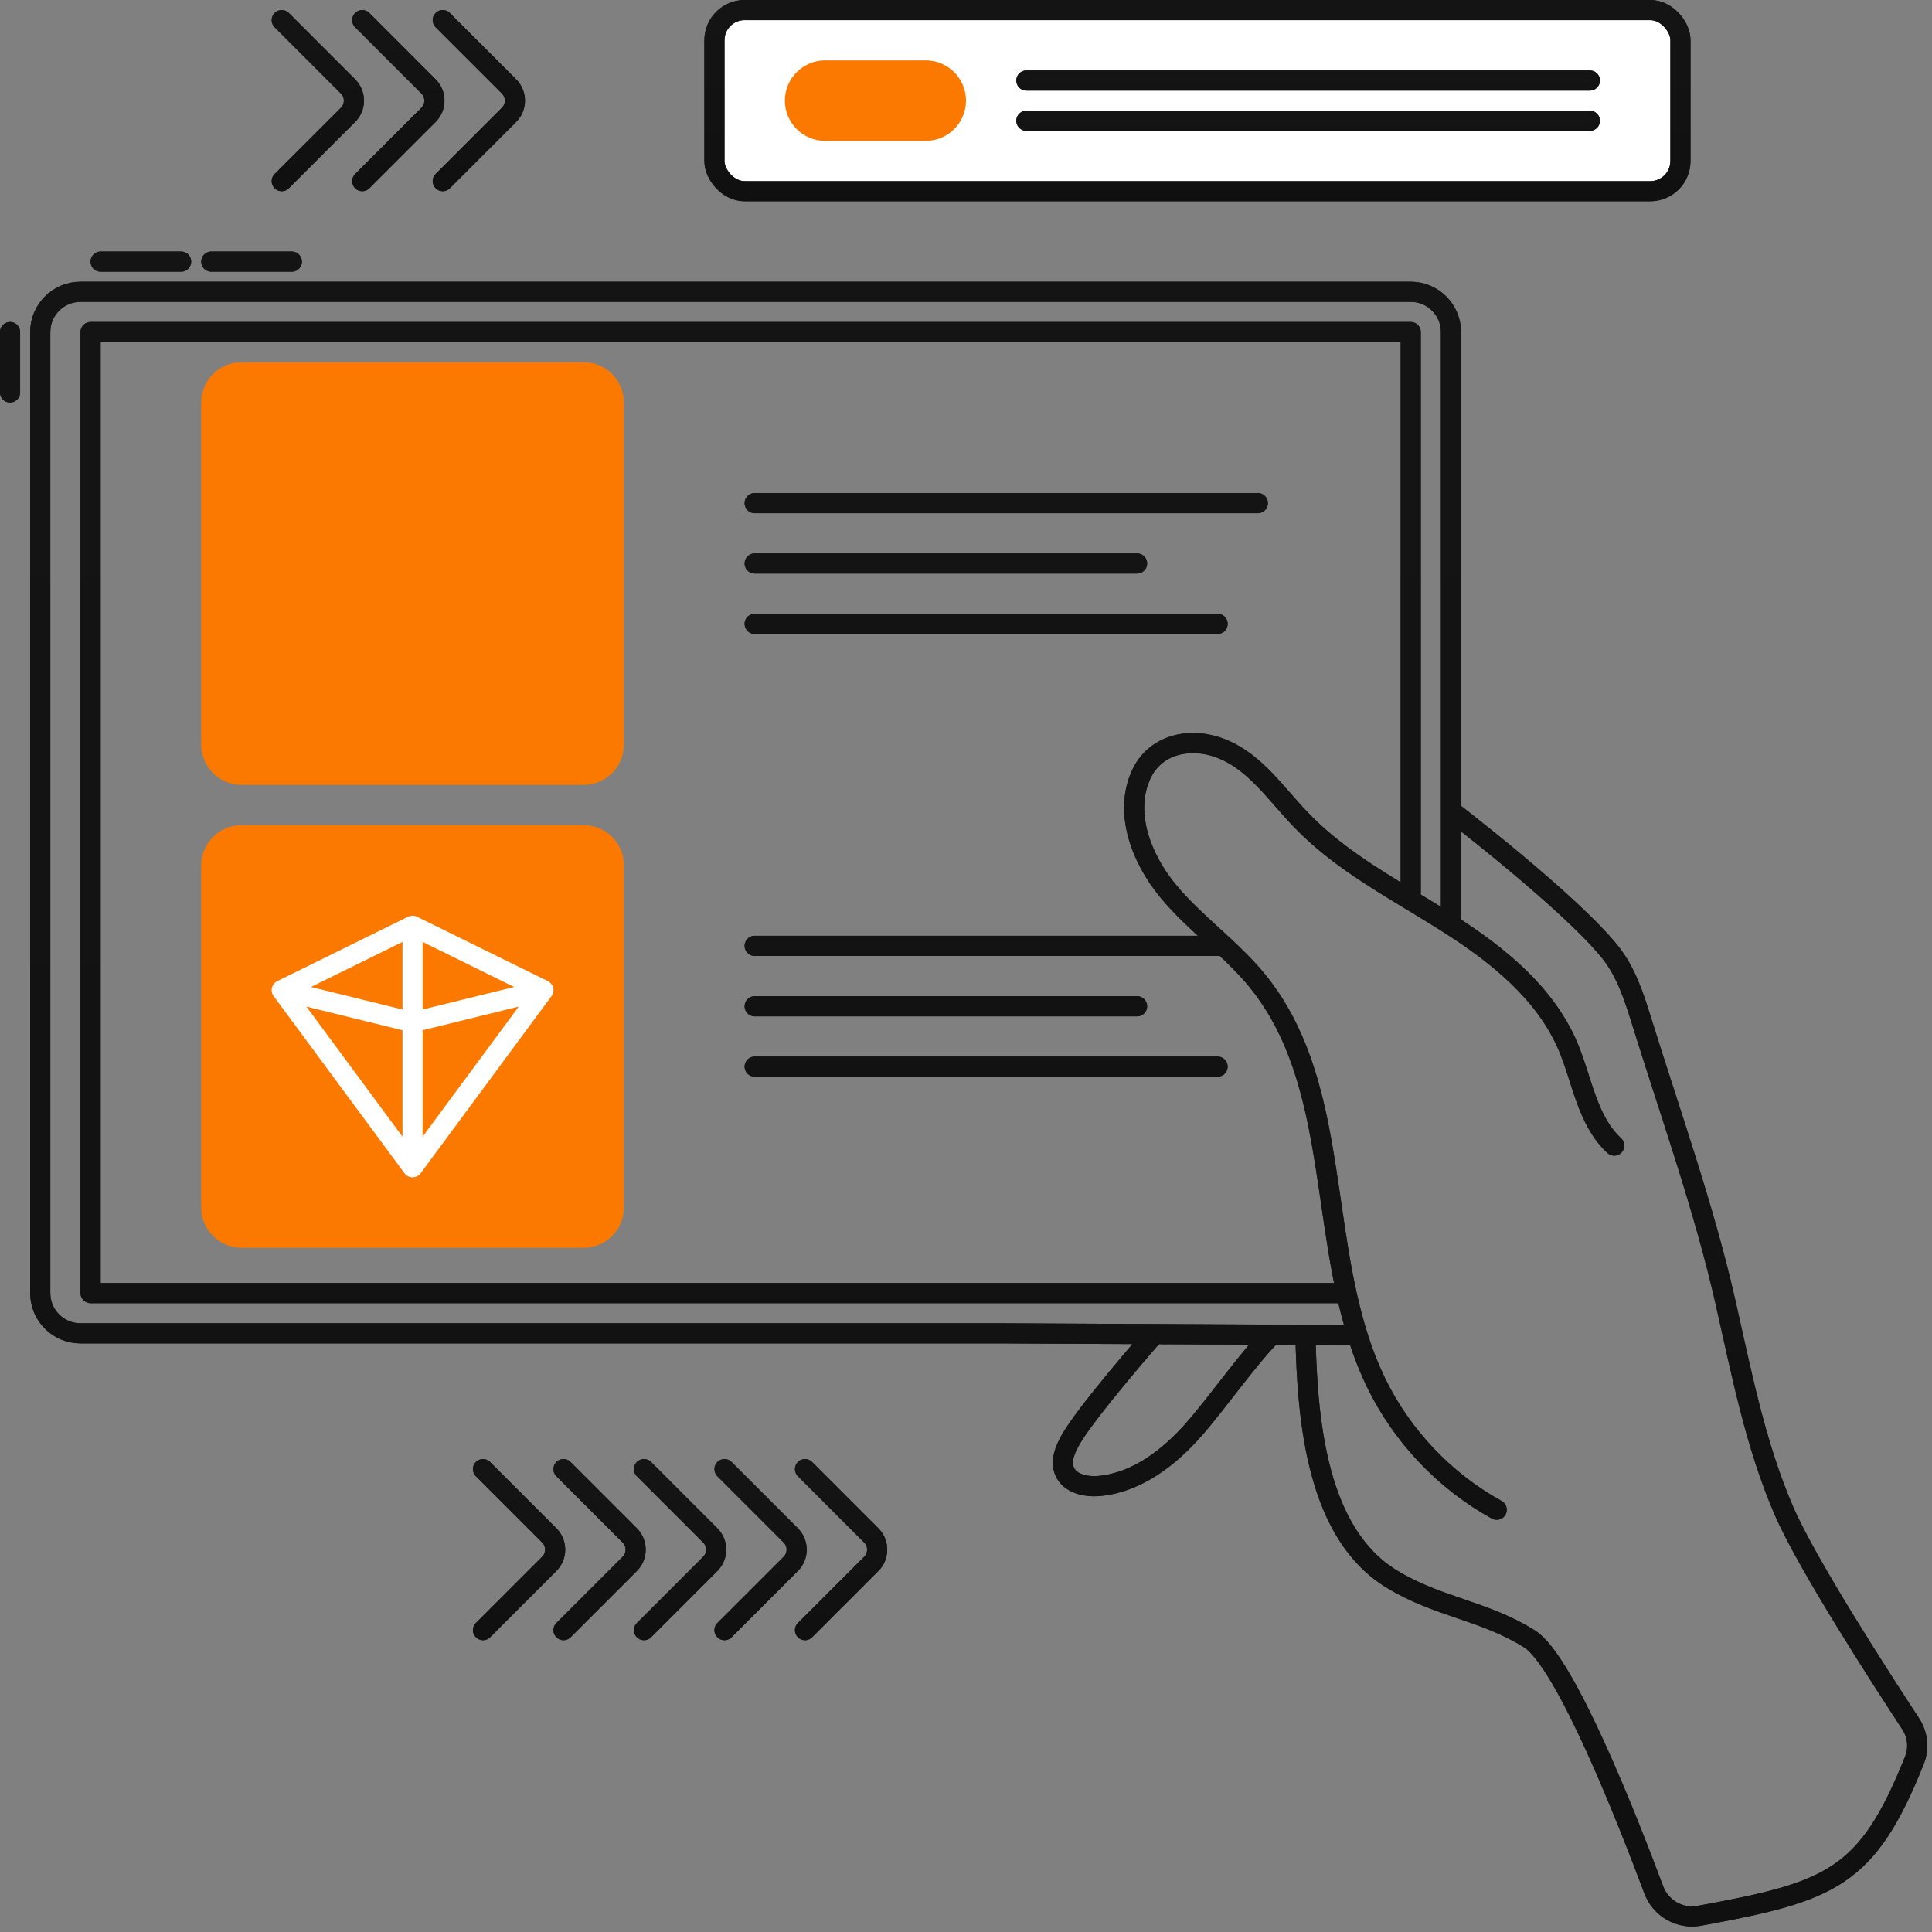 <?xml version="1.0" encoding="UTF-8"?> <svg xmlns="http://www.w3.org/2000/svg" width="96" height="96" viewBox="0 0 96 96" fill="none"><rect x="0" y="0" width="96" height="96" fill="#808080" stroke="none"/> <path d="M74.37 75.018C71.795 73.6 69.669 71.36 68.382 68.719C67.696 67.31 67.243 65.804 66.903 64.254M80.211 56.924C78.856 55.672 78.622 53.657 77.9 51.965C76.784 49.369 74.485 47.496 72.098 45.964M72.098 40.288C72.098 40.288 78.105 44.894 80.046 47.359C80.796 48.318 81.186 49.501 81.547 50.665C82.981 55.281 84.688 60.044 85.751 64.758C86.54 68.24 87.223 71.781 88.637 75.057C89.772 77.695 93.507 83.472 94.936 85.648C95.29 86.186 95.367 86.863 95.129 87.461C92.778 93.358 90.971 93.993 84.436 95.195C83.47 95.372 82.516 94.822 82.173 93.902C80.888 90.459 77.79 82.561 75.998 81.434C73.736 80.016 71.434 79.859 69.153 78.46C65.457 76.211 64.955 70.671 64.867 66.328M72.098 40.288V45.964M72.098 40.288V16.5C72.098 15.395 71.202 14.5 70.098 14.5H4C2.895 14.5 2 15.395 2 16.5V64.254C2 65.359 2.895 66.254 4 66.254H49.766L67.45 66.343M57.314 66.343C57.314 66.343 53.959 70.176 53.189 71.555C52.925 72.025 52.682 72.602 52.896 73.101C53.159 73.737 53.988 73.903 54.661 73.834C56.504 73.648 58.094 72.426 59.323 71.027C60.551 69.629 61.883 67.673 63.17 66.343M72.098 45.964C72.004 45.904 71.909 45.844 71.815 45.784C71.249 45.427 70.674 45.08 70.098 44.732M5 13H9M10.5 13H14.5M0.5 16.5V19.5M70.098 44.732C68.151 43.555 66.203 42.366 64.637 40.728C63.438 39.486 62.434 37.96 60.854 37.266C59.284 36.571 57.431 36.914 56.709 38.478C55.831 40.376 56.709 42.664 58.045 44.278C59.381 45.892 61.146 47.105 62.472 48.728C65.918 52.951 65.724 58.867 66.903 64.254M70.098 44.732V16.5H4.5V64.254H66.903M37.5 25H62.5M37.5 28H56.5M37.5 31H60.5M37.5 47H60.5M37.5 50H56.5M37.5 53H60.5" stroke="#141414" stroke-linecap="round" stroke-linejoin="round"></path> <path d="M74.37 75.018C71.795 73.6 69.669 71.36 68.382 68.719C67.696 67.31 67.243 65.804 66.903 64.254M80.211 56.924C78.856 55.672 78.622 53.657 77.9 51.965C76.784 49.369 74.485 47.496 72.098 45.964M72.098 40.288C72.098 40.288 78.105 44.894 80.046 47.359C80.796 48.318 81.186 49.501 81.547 50.665C82.981 55.281 84.688 60.044 85.751 64.758C86.54 68.24 87.223 71.781 88.637 75.057C89.772 77.695 93.507 83.472 94.936 85.648C95.29 86.186 95.367 86.863 95.129 87.461C92.778 93.358 90.971 93.993 84.436 95.195C83.47 95.372 82.516 94.822 82.173 93.902C80.888 90.459 77.79 82.561 75.998 81.434C73.736 80.016 71.434 79.859 69.153 78.46C65.457 76.211 64.955 70.671 64.867 66.328M72.098 40.288V45.964M72.098 40.288V16.5C72.098 15.395 71.202 14.5 70.098 14.5H4C2.895 14.5 2 15.395 2 16.5V64.254C2 65.359 2.895 66.254 4 66.254H49.766L67.45 66.343M57.314 66.343C57.314 66.343 53.959 70.176 53.189 71.555C52.925 72.025 52.682 72.602 52.896 73.101C53.159 73.737 53.988 73.903 54.661 73.834C56.504 73.648 58.094 72.426 59.323 71.027C60.551 69.629 61.883 67.673 63.17 66.343M72.098 45.964C72.004 45.904 71.909 45.844 71.815 45.784C71.249 45.427 70.674 45.08 70.098 44.732M5 13H9M10.5 13H14.5M0.5 16.5V19.5M70.098 44.732C68.151 43.555 66.203 42.366 64.637 40.728C63.438 39.486 62.434 37.96 60.854 37.266C59.284 36.571 57.431 36.914 56.709 38.478C55.831 40.376 56.709 42.664 58.045 44.278C59.381 45.892 61.146 47.105 62.472 48.728C65.918 52.951 65.724 58.867 66.903 64.254M70.098 44.732V16.5H4.5V64.254H66.903M37.5 25H62.5M37.5 28H56.5M37.5 31H60.5M37.5 47H60.5M37.5 50H56.5M37.5 53H60.5" stroke="url(#paint0_linear_383_5369)" stroke-linecap="round" stroke-linejoin="round"></path> <path d="M24 73L27.293 76.293C27.683 76.683 27.683 77.317 27.293 77.707L24 81M28 73L31.293 76.293C31.683 76.683 31.683 77.317 31.293 77.707L28 81M32 73L35.293 76.293C35.683 76.683 35.683 77.317 35.293 77.707L32 81M36 73L39.293 76.293C39.683 76.683 39.683 77.317 39.293 77.707L36 81M40 73L43.293 76.293C43.683 76.683 43.683 77.317 43.293 77.707L40 81" stroke="#141414" stroke-miterlimit="10" stroke-linecap="round" stroke-linejoin="round"></path> <path d="M24 73L27.293 76.293C27.683 76.683 27.683 77.317 27.293 77.707L24 81M28 73L31.293 76.293C31.683 76.683 31.683 77.317 31.293 77.707L28 81M32 73L35.293 76.293C35.683 76.683 35.683 77.317 35.293 77.707L32 81M36 73L39.293 76.293C39.683 76.683 39.683 77.317 39.293 77.707L36 81M40 73L43.293 76.293C43.683 76.683 43.683 77.317 43.293 77.707L40 81" stroke="url(#paint1_linear_383_5369)" stroke-miterlimit="10" stroke-linecap="round" stroke-linejoin="round"></path> <path d="M14 1L17.293 4.293C17.683 4.683 17.683 5.317 17.293 5.707L14 9M18 1L21.293 4.293C21.683 4.683 21.683 5.317 21.293 5.707L18 9M22 1L25.293 4.293C25.683 4.683 25.683 5.317 25.293 5.707L22 9" stroke="#141414" stroke-miterlimit="10" stroke-linecap="round" stroke-linejoin="round"></path> <path d="M14 1L17.293 4.293C17.683 4.683 17.683 5.317 17.293 5.707L14 9M18 1L21.293 4.293C21.683 4.683 21.683 5.317 21.293 5.707L18 9M22 1L25.293 4.293C25.683 4.683 25.683 5.317 25.293 5.707L22 9" stroke="url(#paint2_linear_383_5369)" stroke-miterlimit="10" stroke-linecap="round" stroke-linejoin="round"></path> <path fill-rule="evenodd" clip-rule="evenodd" d="M12 18C10.895 18 10 18.895 10 20V37C10 38.105 10.895 39 12 39H29C30.105 39 31 38.105 31 37V20C31 18.895 30.105 18 29 18H12Z" fill="#FC7900"></path> <rect x="35.5" y="0.5" width="48" height="9" rx="1.5" fill="white"></rect> <rect x="35.5" y="0.5" width="48" height="9" rx="1.5" stroke="#141414"></rect> <rect x="35.5" y="0.5" width="48" height="9" rx="1.5" stroke="url(#paint3_linear_383_5369)"></rect> <path d="M51 4H79" stroke="#141414" stroke-linecap="round" stroke-linejoin="round"></path> <path d="M51 4H79" stroke="url(#paint4_linear_383_5369)" stroke-linecap="round" stroke-linejoin="round"></path> <path d="M51 6H79" stroke="#141414" stroke-linecap="round" stroke-linejoin="round"></path> <path d="M51 6H79" stroke="url(#paint5_linear_383_5369)" stroke-linecap="round" stroke-linejoin="round"></path> <path d="M39 5C39 3.895 39.895 3 41 3H46C47.105 3 48 3.895 48 5V5C48 6.105 47.105 7 46 7H41C39.895 7 39 6.105 39 5V5Z" fill="#FC7900"></path> <path fill-rule="evenodd" clip-rule="evenodd" d="M12 41C10.895 41 10 41.895 10 43V60C10 61.105 10.895 62 12 62H29C30.105 62 31 61.105 31 60V43C31 41.895 30.105 41 29 41H12Z" fill="#FC7900"></path> <path d="M14 49.2L20.5 58M14 49.2L20.5 46M14 49.2L20.5 50.8M20.5 58L27 49.2M20.5 58V50.8M27 49.2L20.5 46M27 49.2L20.5 50.8M20.5 46V50.8" stroke="white" stroke-linecap="round" stroke-linejoin="round"></path> <defs> <linearGradient id="paint0_linear_383_5369" x1="40.5" y1="18.958" x2="40.5" y2="96.14" gradientUnits="userSpaceOnUse"> <stop stop-color="#141414"></stop> <stop offset="1" stop-color="#101010"></stop> </linearGradient> <linearGradient id="paint1_linear_383_5369" x1="32.267" y1="73.58" x2="32.267" y2="81.089" gradientUnits="userSpaceOnUse"> <stop stop-color="#141414"></stop> <stop offset="1" stop-color="#101010"></stop> </linearGradient> <linearGradient id="paint2_linear_383_5369" x1="18.89" y1="1.58" x2="18.89" y2="9.089" gradientUnits="userSpaceOnUse"> <stop stop-color="#141414"></stop> <stop offset="1" stop-color="#101010"></stop> </linearGradient> <linearGradient id="paint3_linear_383_5369" x1="55.682" y1="0.725" x2="55.682" y2="10.111" gradientUnits="userSpaceOnUse"> <stop stop-color="#141414"></stop> <stop offset="1" stop-color="#101010"></stop> </linearGradient> <linearGradient id="paint4_linear_383_5369" x1="62.819" y1="4.072" x2="62.819" y2="5.011" gradientUnits="userSpaceOnUse"> <stop stop-color="#141414"></stop> <stop offset="1" stop-color="#101010"></stop> </linearGradient> <linearGradient id="paint5_linear_383_5369" x1="62.819" y1="6.072" x2="62.819" y2="7.011" gradientUnits="userSpaceOnUse"> <stop stop-color="#141414"></stop> <stop offset="1" stop-color="#101010"></stop> </linearGradient> </defs> </svg> 
